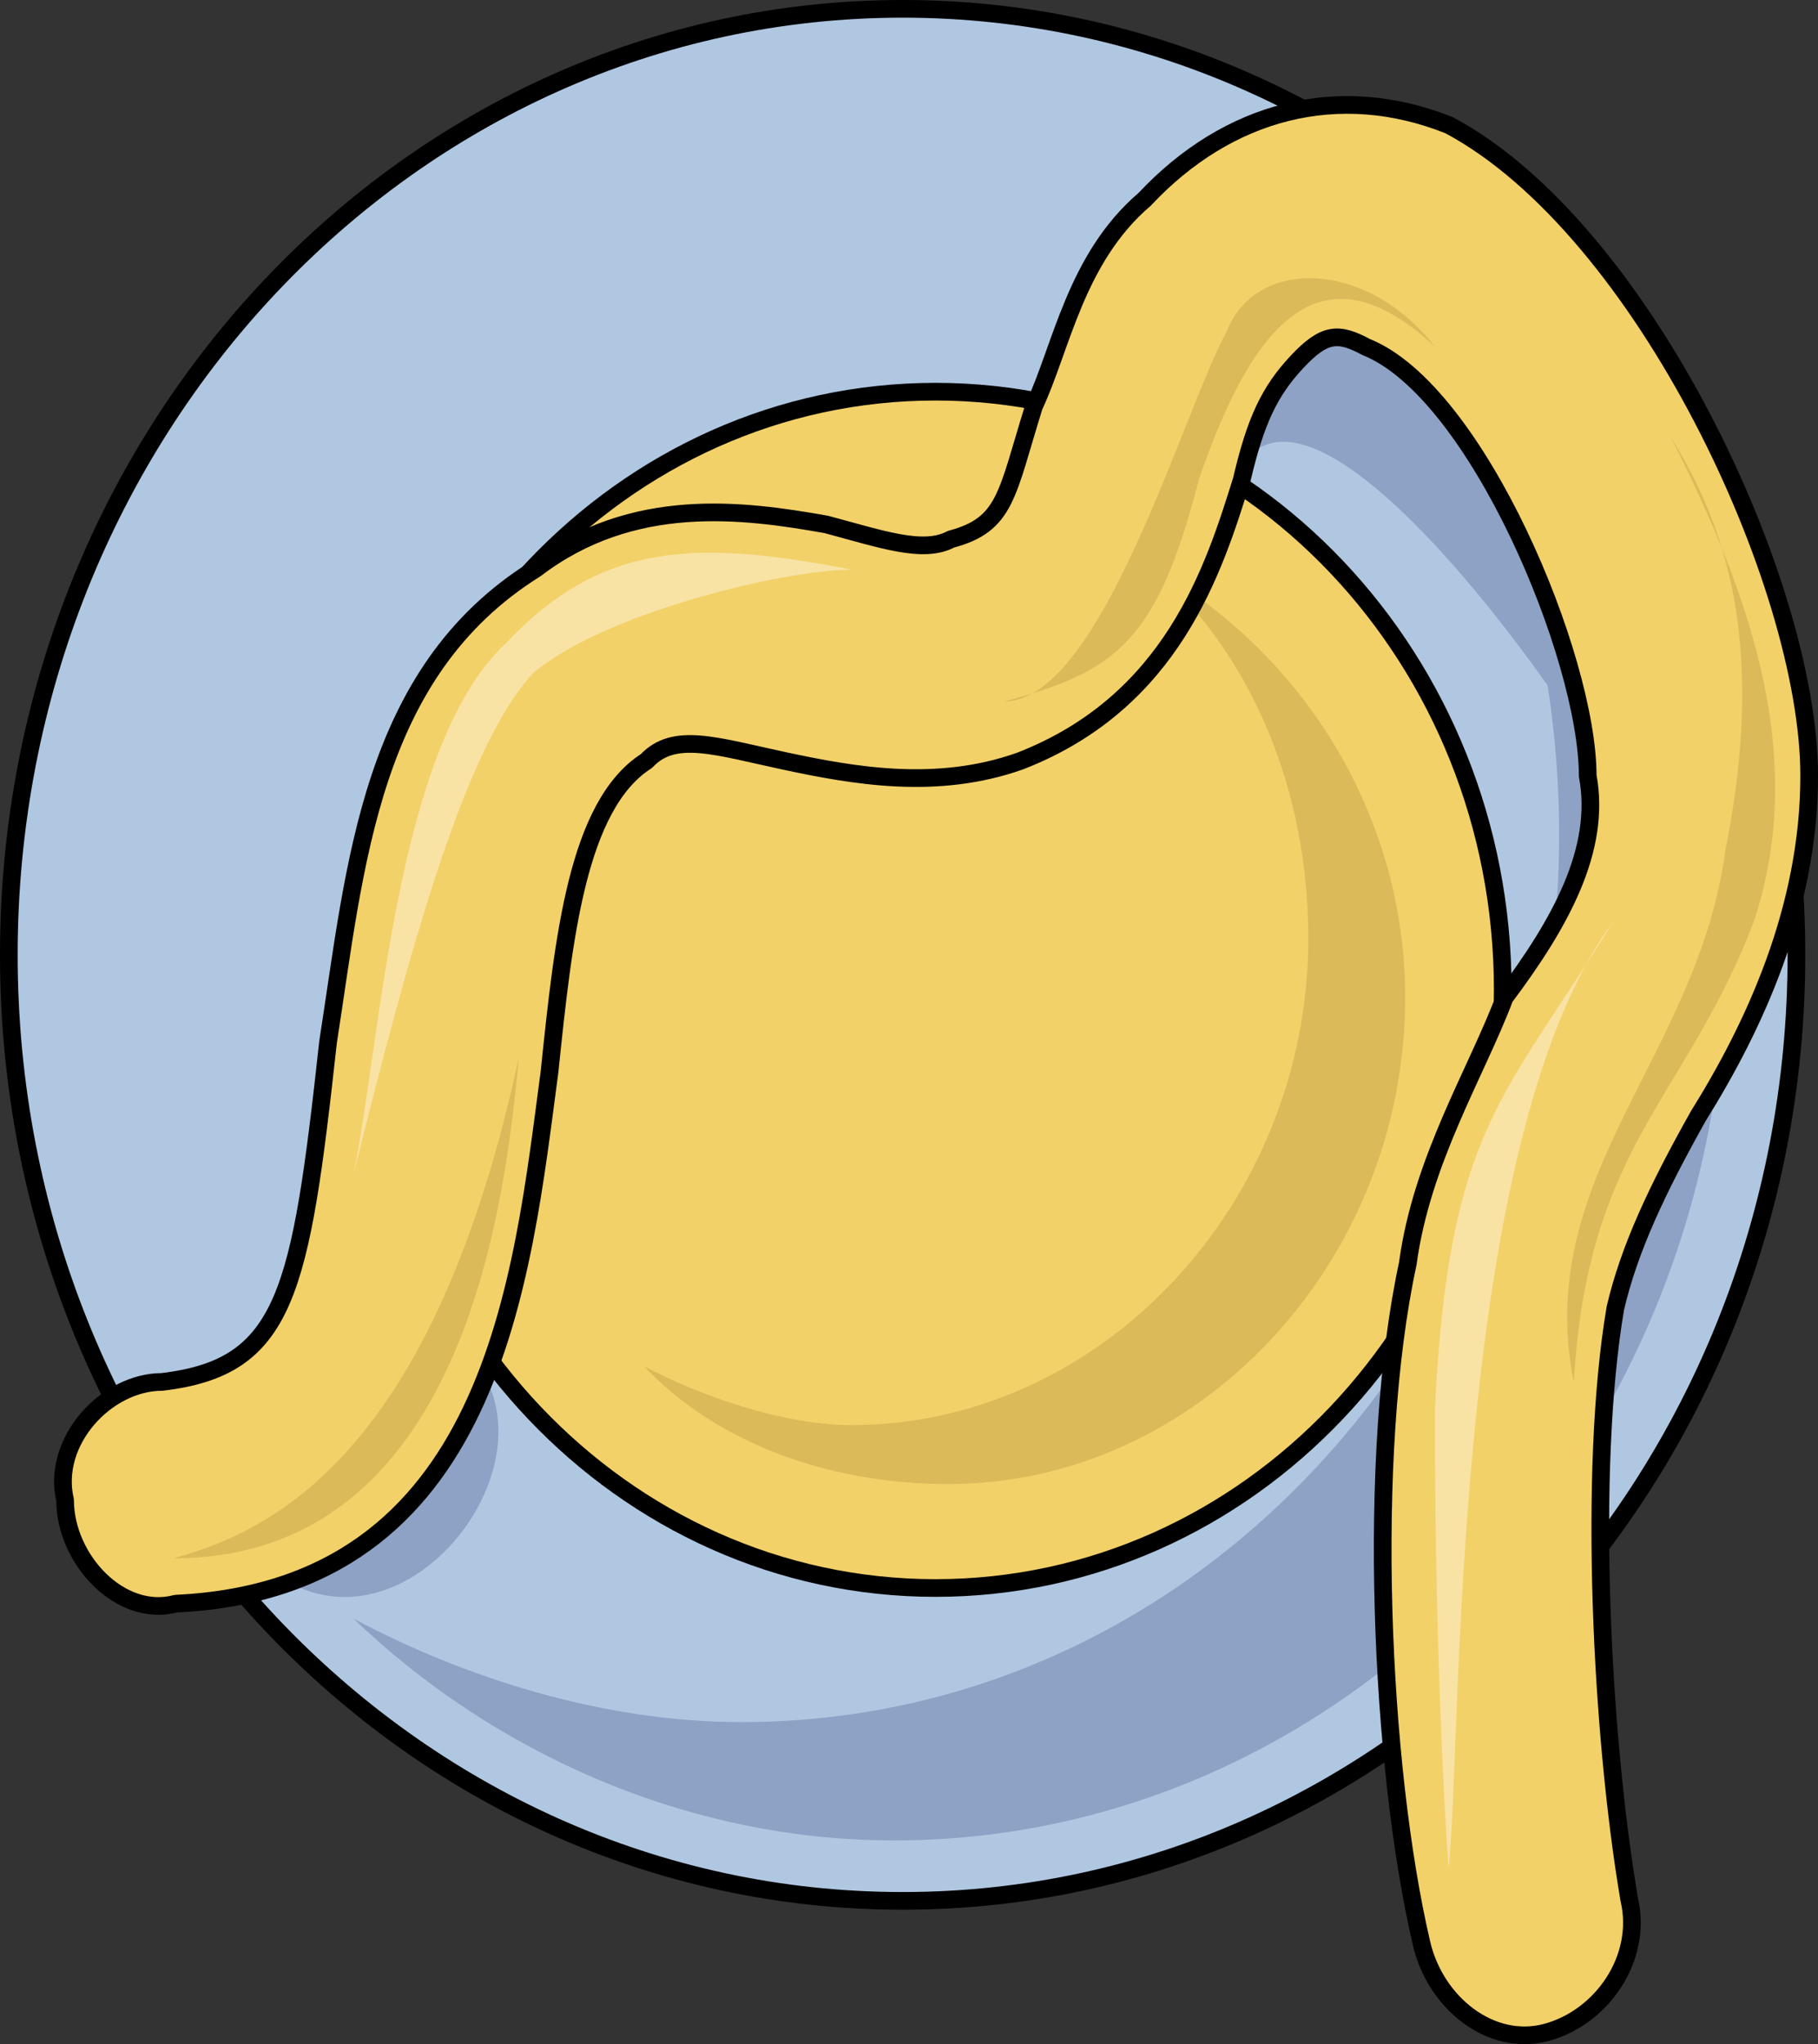 <?xml version="1.0" encoding="utf-8"?>
<!-- Generator: Adobe Illustrator 16.0.0, SVG Export Plug-In . SVG Version: 6.00 Build 0)  -->
<!DOCTYPE svg PUBLIC "-//W3C//DTD SVG 1.1//EN" "http://www.w3.org/Graphics/SVG/1.1/DTD/svg11.dtd">
<svg version="1.1" id="Layer_1" xmlns="http://www.w3.org/2000/svg" xmlns:xlink="http://www.w3.org/1999/xlink" x="0px" y="0px"
	 width="102.88px" height="115.645px" viewBox="0 0 102.88 115.645" enable-background="new 0 0 102.88 115.645"
	 xml:space="preserve">
<rect x="0" y="0" width="102.88" height="115.645" fill="#333333" stroke="none"/>
<g>
	<path fill-rule="evenodd" clip-rule="evenodd" fill="#B0C7E1" d="M0.44,53.959c0-29.558,22.646-53.52,50.58-53.52
		s50.58,23.962,50.58,53.52c0,29.559-22.646,53.52-50.58,53.52S0.44,83.518,0.44,53.959L0.44,53.959z"/>
	<path fill-rule="evenodd" clip-rule="evenodd" fill="#F3D169" d="M20.84,56c0-18.69,14.372-33.841,32.1-33.841
		S85.04,37.311,85.04,56c0,18.689-14.371,33.84-32.1,33.84S20.84,74.69,20.84,56L20.84,56z"/>
	<path fill-rule="evenodd" clip-rule="evenodd" fill="#8DA2C4" d="M73.329,10.4c9.411,9.205,14.9,22.593,14.9,36.818
		c0,27.614-20.391,50.208-46.271,50.208c-7.842,0-15.685-2.512-21.958-5.857c7.842,7.529,18.822,12.551,30.585,12.551
		c25.88,0,47.055-22.594,47.055-50.207C97.64,35.503,87.445,18.768,73.329,10.4L73.329,10.4z"/>
	<path fill-rule="evenodd" clip-rule="evenodd" fill="#DBBA59" d="M65.421,32.24c5.482,5.005,8.615,12.513,8.615,20.854
		c0,15.016-11.749,27.529-25.848,27.529c-3.916,0-8.616-1.67-11.749-3.338c3.917,4.172,10.183,6.674,17.232,6.674
		c14.099,0,25.848-12.512,25.848-27.528C79.52,46.42,74.037,37.245,65.421,32.24L65.421,32.24z"/>
	<path fill-rule="evenodd" clip-rule="evenodd" fill="#8DA2C4" d="M71.003,25.522c5.472-4.178,20.324,17.549,22.67,23.398
		C96.8,37.221,81.166,2.96,69.44,22.179"/>
	<path fill-rule="evenodd" clip-rule="evenodd" fill="#8DA2C4" d="M14.6,88.206c7.8,7.514,18.72-6.682,10.92-12.525"/>
	<path fill="none" stroke="#000000" stroke-linecap="round" stroke-linejoin="round" stroke-miterlimit="10" d="M0.5,54.02
		C0.5,24.461,23.146,0.5,51.08,0.5c27.934,0,50.58,23.961,50.58,53.52s-22.646,53.52-50.58,53.52
		C23.146,107.54,0.5,83.579,0.5,54.02L0.5,54.02z"/>
	<path fill="none" stroke="#000000" stroke-linecap="round" stroke-linejoin="round" stroke-miterlimit="10" d="M20.84,56
		c0-18.69,14.372-33.841,32.1-33.841S85.04,37.311,85.04,56c0,18.689-14.371,33.84-32.1,33.84S20.84,74.69,20.84,56L20.84,56z"/>
	<path fill-rule="evenodd" clip-rule="evenodd" fill="#F3D169" d="M64.721,11.211c-3.916,3.346-4.7,8.364-6.267,11.709
		c-1.566,5.018-1.566,6.691-4.699,7.527c-1.567,0.836-3.917,0-7.05-0.836c-4.7-0.836-10.966-1.673-16.449,2.509
		c-9.4,5.854-10.183,16.728-11.75,26.765c-1.567,14.219-2.35,18.4-9.4,19.236c-3.133,0-6.267,3.346-5.483,6.691
		c0,3.346,3.133,6.691,6.266,5.855c18.016-0.836,19.583-18.4,21.149-30.111c0.783-7.527,1.566-15.055,5.483-17.563
		c1.567-1.673,3.917-0.837,7.833,0s8.616,1.673,13.316,0c8.616-3.346,10.967-10.873,12.533-15.891
		c0.783-3.346,1.566-5.019,3.133-6.691s2.351-1.673,3.917-0.836c6.267,2.509,12.532,17.564,12.532,24.256
		c0.784,4.182-1.566,8.363-4.699,12.545c-1.566,4.182-4.7,9.201-5.483,15.055c-2.35,10.873-1.566,28.438,0.783,38.475
		c0.783,3.346,3.917,5.855,7.05,5.018c3.134-0.836,5.483-4.182,4.7-7.527c-1.566-9.199-2.351-24.254-0.783-33.455
		c0.783-3.346,2.35-6.691,4.699-10.873c3.134-5.018,6.267-11.709,6.267-19.236c0-10.874-9.399-30.947-20.366-36.802
		C75.688,4.52,69.421,6.192,64.721,11.211L64.721,11.211z"/>
	<path opacity="0.4" fill-rule="evenodd" clip-rule="evenodd" fill="#FFFFFF" d="M48.2,32.229c-8.617-1.669-14.1-1.669-19.583,4.172
		C22.35,42.242,21.567,58.93,20,66.44c3.133-12.517,6.267-24.198,10.183-28.371C34.1,34.732,44.283,32.229,48.2,32.229L48.2,32.229z
		"/>
	<path opacity="0.4" fill-rule="evenodd" clip-rule="evenodd" fill="#FFFFFF" d="M91.28,52.16
		c-6.203,10.034-9.305,11.708-10.08,27.597c0,15.889,0.775,25.924,0.775,25.924C82.75,98.989,81.975,64.704,91.28,52.16L91.28,52.16
		z"/>
	<path fill-rule="evenodd" clip-rule="evenodd" fill="#DBBA59" d="M94.52,24.68c4.68,9.199,7.8,18.397,4.68,27.596
		C95.3,62.311,89.84,64.819,89.06,78.2c-2.34-11.707,7.02-18.398,8.58-30.105C99.98,36.387,97.64,29.697,94.52,24.68L94.52,24.68z"
		/>
	<path fill-rule="evenodd" clip-rule="evenodd" fill="#DBBA59" d="M56.84,39.68c6.286-1.673,8.644-3.345,11.001-12.542
		c3.144-9.197,7.072-13.378,13.358-7.525c-3.929-5.017-10.215-5.017-11.787-0.836C67.055,22.957,62.34,39.68,56.84,39.68
		L56.84,39.68z"/>
	<path fill-rule="evenodd" clip-rule="evenodd" fill="#DBBA59" d="M29.36,59.84c-0.782,8.328-3.129,28.32-19.56,28.32
		C16.059,86.495,24.666,81.497,29.36,59.84L29.36,59.84z"/>
	<path fill="none" stroke="#000000" stroke-linecap="round" stroke-linejoin="round" stroke-miterlimit="10" d="M64.781,11.271
		c-3.916,3.345-4.699,8.364-6.266,11.709c-1.567,5.018-1.567,6.691-4.7,7.527c-1.566,0.836-3.917,0-7.05-0.836
		c-4.7-0.836-10.966-1.673-16.449,2.509c-9.4,5.855-10.183,16.728-11.75,26.765c-1.566,14.219-2.35,18.4-9.399,19.236
		c-3.133,0-6.267,3.346-5.483,6.691c0,3.346,3.133,6.691,6.267,5.854c18.016-0.836,19.583-18.4,21.149-30.109
		c0.783-7.527,1.566-15.055,5.483-17.564c1.567-1.672,3.917-0.836,7.833,0c3.917,0.837,8.617,1.674,13.317,0
		c8.616-3.346,10.966-10.873,12.532-15.891c0.783-3.345,1.566-5.018,3.134-6.691c1.566-1.673,2.35-1.673,3.916-0.836
		c6.267,2.509,12.533,17.564,12.533,24.255c0.783,4.183-1.566,8.364-4.7,12.546c-1.566,4.182-4.699,9.199-5.482,15.055
		c-2.351,10.873-1.567,28.438,0.783,38.475c0.783,3.346,3.916,5.854,7.05,5.018c3.133-0.836,5.482-4.182,4.699-7.527
		C90.63,98.256,89.847,83.2,91.414,74c0.783-3.346,2.35-6.691,4.7-10.873c3.133-5.02,6.267-11.71,6.267-19.237
		c0-10.873-9.4-30.947-20.366-36.801C75.748,4.58,69.481,6.252,64.781,11.271L64.781,11.271z"/>
</g>
</svg>
